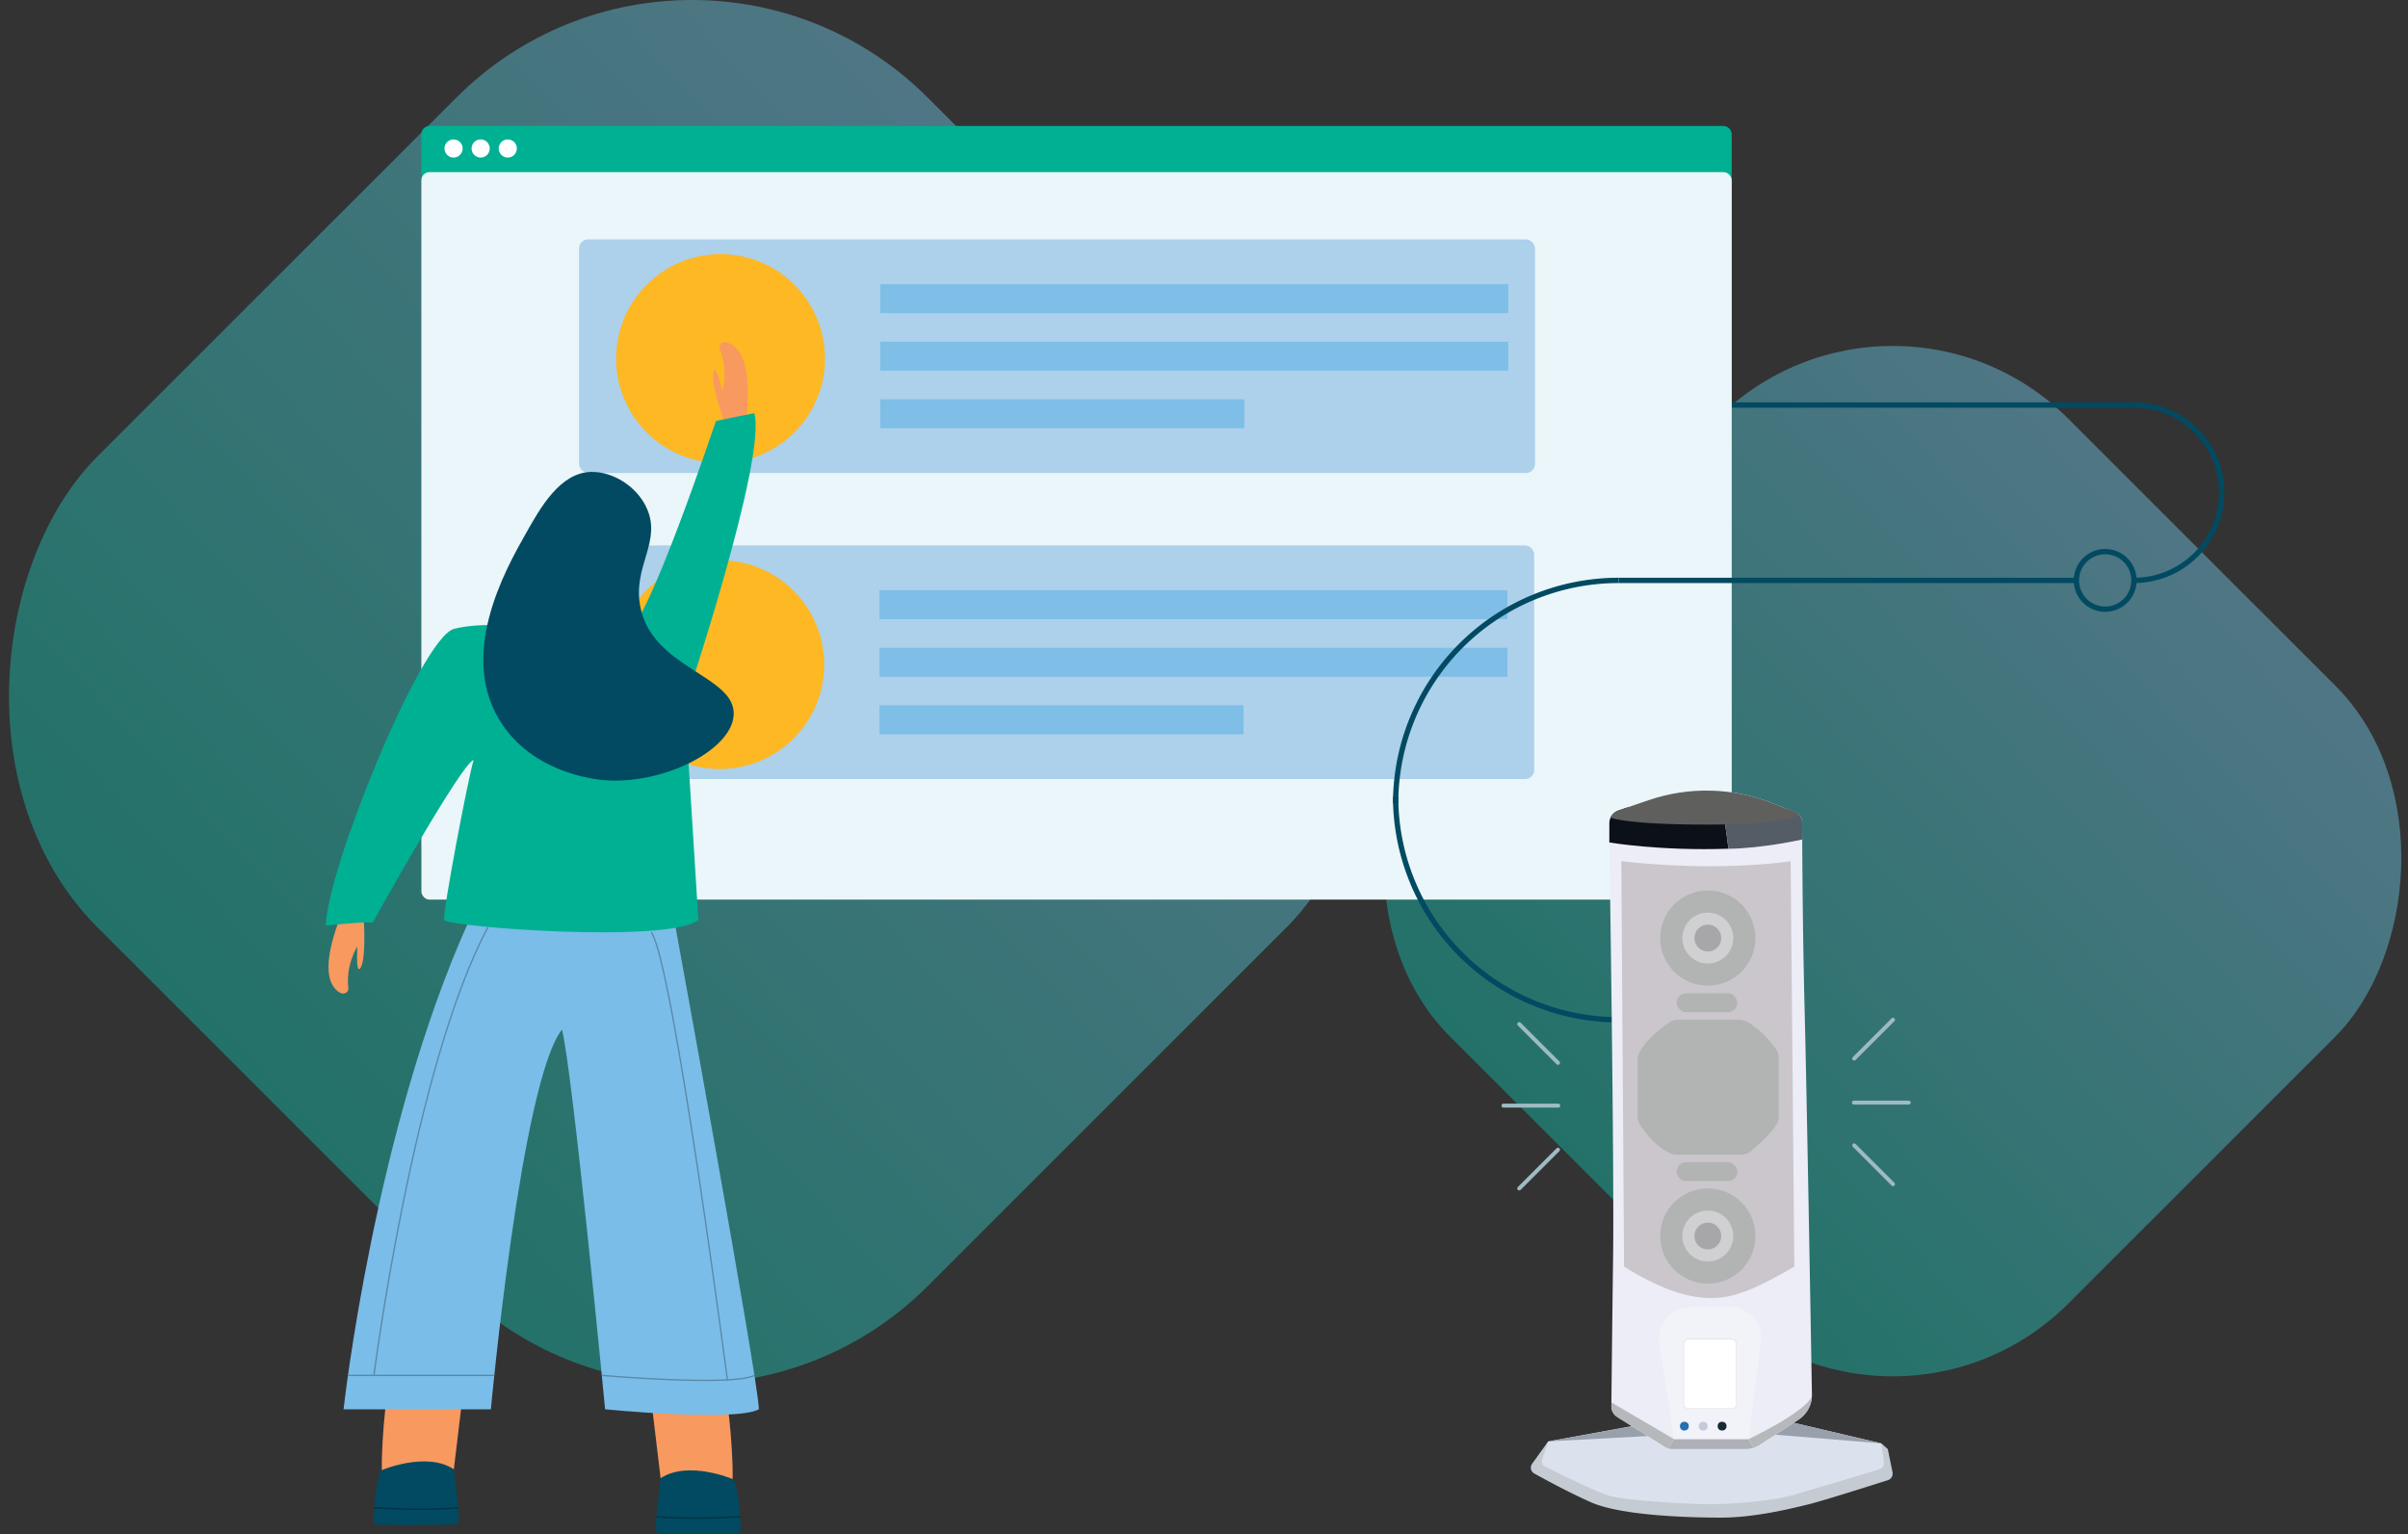 <svg xmlns="http://www.w3.org/2000/svg" xmlns:xlink="http://www.w3.org/1999/xlink" viewBox="0 0 1811.13 1154.09"><rect x="0" y="0" width="1811.13" height="1154.09" fill="#333333" stroke="none"/><defs><style>.cls-1,.cls-13,.cls-15,.cls-35,.cls-4{fill:none;}.cls-2{fill:url(#linear-gradient);}.cls-3{fill:url(#linear-gradient-2);}.cls-4{stroke:#014a61;stroke-width:4px;}.cls-13,.cls-15,.cls-25,.cls-35,.cls-4{stroke-miterlimit:10;}.cls-5{fill:#00b093;}.cls-25,.cls-6{fill:#fff;}.cls-7{fill:#eaf6f9;}.cls-8{fill:#add0eb;}.cls-9{fill:#fdb823;}.cls-10{fill:#7ebee7;}.cls-11{fill:#f8995f;}.cls-12{fill:#014a61;}.cls-13{stroke:#003245;}.cls-14{fill:#7abde8;}.cls-15{stroke:#5889a9;}.cls-16{fill:#c5cbd2;}.cls-17{fill:#dce2ed;}.cls-18{fill:#97a0ab;}.cls-19{fill:#ededf7;}.cls-20{fill:#f2f2f9;}.cls-21{fill:#cac6cb;}.cls-22{fill:#b2b3b3;}.cls-23{fill:#d0cfd2;}.cls-24{fill:#a7a6a8;}.cls-25{stroke:#939598;stroke-width:0.11px;}.cls-26{fill:#182932;}.cls-27{fill:#c5cad7;}.cls-28{fill:#2470b2;}.cls-29{clip-path:url(#clip-path);}.cls-30{fill:#b6b9bc;}.cls-31{fill:#aeb0b8;}.cls-32{fill:#0c1018;}.cls-33{fill:#545c66;}.cls-34{fill:#5f5f5e;}.cls-35{stroke:#9dbac5;stroke-linecap:round;stroke-width:3px;}</style><linearGradient id="linear-gradient" x1="882.09" y1="183.63" x2="52.87" y2="956.16" gradientTransform="translate(-215.6 520.5) rotate(-45)" gradientUnits="userSpaceOnUse"><stop offset="0" stop-color="#72bbdb" stop-opacity="0.5"/><stop offset="1" stop-color="#00b093" stop-opacity="0.5"/></linearGradient><linearGradient id="linear-gradient-2" x1="1692.8" y1="397.01" x2="1075.32" y2="972.26" gradientTransform="translate(-41.15 1196.35) rotate(-45)" xlink:href="#linear-gradient"/><clipPath id="clip-path"><path class="cls-1" d="M1210.43,633.8s3.78,240,2.83,311.81c-.75,57.59-1.16,98.46-1.29,112.4a9.34,9.34,0,0,0,4.4,8l36,22.6a10,10,0,0,0,5.34,1.54H1313a19,19,0,0,0,10.31-3.05l29.37-19.06a22.21,22.21,0,0,0,10.13-19c-.82-48.12-3.84-224-5.47-288.15-1.58-62.65-1.84-124.3-1.88-142.5a7.91,7.91,0,0,0-5-7.34l-17.82-7a134.74,134.74,0,0,0-92.57-2.09l-22.76,7.75a10.14,10.14,0,0,0-6.87,9.6Z"/></clipPath></defs><g id="Layer_2" data-name="Layer 2"><g id="Illustrations"><rect class="cls-2" x="79.03" y="79.03" width="882.93" height="882.93" rx="250.67" transform="translate(520.5 -215.6) rotate(45)"/><rect class="cls-3" x="1094.81" y="319.11" width="657.48" height="657.48" rx="186.66" transform="translate(875.05 -816.85) rotate(45)"/><line class="cls-4" x1="1302.47" y1="304.7" x2="1605.01" y2="304.7"/><rect class="cls-5" x="316.95" y="94.78" width="985.53" height="547.31" rx="6.06"/><circle class="cls-6" cx="341.14" cy="111.71" r="6.83"/><circle class="cls-6" cx="361.52" cy="111.71" r="6.83"/><circle class="cls-6" cx="381.9" cy="111.71" r="6.83"/><rect class="cls-7" x="316.95" y="129.5" width="985.53" height="547.31" rx="6.06"/><rect class="cls-8" x="435.53" y="180.08" width="718.98" height="175.76" rx="6.8"/><circle class="cls-9" cx="541.94" cy="269.75" r="78.56"/><rect class="cls-10" x="662.09" y="213.78" width="472.29" height="21.78"/><rect class="cls-10" x="662.09" y="257.07" width="472.29" height="21.78"/><rect class="cls-10" x="662.09" y="300.36" width="273.81" height="21.78"/><rect class="cls-8" x="434.92" y="410.33" width="718.98" height="175.76" rx="6.8"/><circle class="cls-9" cx="541.33" cy="500" r="78.56"/><rect class="cls-10" x="661.48" y="444.02" width="472.29" height="21.78"/><rect class="cls-10" x="661.48" y="487.32" width="472.29" height="21.78"/><rect class="cls-10" x="661.48" y="530.61" width="273.81" height="21.78"/><path class="cls-11" d="M273.64,692.29s2.13,33-3.42,36.88c-2.59.58-1.42-17.21-1.42-17.21s-9,14.1-6.77,31.48c.38,3-3.3,5-6,3.55-7.79-4.19-15.9-17.45.92-59.62C269.53,685.06,273.64,692.29,273.64,692.29Z"/><path class="cls-11" d="M546.44,1054.1H489.93l8.07,67.49s47.43.69,51.46,0S549,1061.71,546.44,1054.1Z"/><path class="cls-12" d="M551.07,1112.75s-33.61-14.36-54.2-.64c-3.21,31.11-5.61,40.9-1.49,41.36s57,1.12,60.85,0C558.59,1152.77,555,1114.25,551.07,1112.75Z"/><path class="cls-13" d="M556.7,1141s-35.78,2.5-63,0"/><path class="cls-11" d="M291.78,1047.35h56.51l-8.07,67.5s-47.43.69-51.46,0S289.26,1055,291.78,1047.35Z"/><path class="cls-11" d="M543.91,314.87s-10.94-31.24-6.64-36.44c2.34-1.26,6,16.19,6,16.19s4.86-16-1.95-32.14c-1.19-2.81,1.83-5.7,4.81-5,8.62,1.94,20,12.54,15.15,57.67C549.81,320.73,543.91,314.87,543.91,314.87Z"/><path class="cls-14" d="M353,692.13c-71.36,157.27-94.6,368.11-94.6,368.11H369.2S392,813.45,422.68,774.55c8.25,33,32.43,285.69,32.43,285.69s98,9.6,115.66,0c0-20.2-63.65-368.11-63.65-368.11Z"/><path class="cls-12" d="M287.15,1106s33.62-14.36,54.2-.64c3.21,31.11,5.61,40.9,1.49,41.36s-57,1.12-60.85,0C279.63,1146,283.18,1107.51,287.15,1106Z"/><path class="cls-13" d="M281.52,1134.28s35.78,2.5,63,0"/><path class="cls-5" d="M341.61,473.06c-25.22,6.43-96.44,183.42-96.44,223.23,42.66-4.18,34.77-1.59,34.77-1.59s67.23-120.91,76.27-122.92c-4,13-23.59,115.28-22.08,120.35s168,18.06,191.14,0L515.12,529.64S577,344.85,567.33,310.81c-18.5,3.7-28.86,5.92-28.86,5.92s-52.39,156.33-65.71,156.33,1.57-7.52-1.43-8.71-64.08-3.6-62.58-.6,3.59,9.31,0,9.31S366.83,466.63,341.61,473.06Z"/><path class="cls-12" d="M485.7,380.77c13.12,26.29-10.14,44.47-4.13,75.62,9,46.68,71.44,51.68,70.27,81.17-1,26-50.59,51.85-94.81,49.55-5.28-.28-52.39-3.48-78.56-41.07-35.72-51.32,1.77-117.69,17-144.62,10.68-18.92,25.69-46.17,49.44-46.39C461.31,354.88,478.25,365.84,485.7,380.77Z"/><line class="cls-15" x1="261.7" y1="1034.75" x2="371.76" y2="1034.75"/><path class="cls-15" d="M452.64,1034.75s98,8.46,114.8,0"/><path class="cls-15" d="M281.23,1034.75S311,802.22,367.09,697.37"/><path class="cls-15" d="M547.14,1038.51s-40.83-313.43-57.21-337.1"/><path class="cls-4" d="M1217.42,436.64A167.72,167.72,0,0,0,1049.7,604.36"/><path class="cls-4" d="M1049.7,599.49A167.72,167.72,0,0,0,1217.42,767.2"/><path class="cls-4" d="M1671,370.67a66,66,0,0,0-66-66"/><path class="cls-4" d="M1605,436.64a66,66,0,0,0,66-66"/><path class="cls-16" d="M1415,1085.88l4.87,4.29,3.56,17.38a5.16,5.16,0,0,1-3.49,6c-12.55,4-48.21,15.31-59.25,18.07-13.49,3.37-41.17,10.11-66.09,10.11s-75.44-1.5-98.12-11.61c-16.55-7.37-34.17-16.94-42.5-21.58a5,5,0,0,1-1.63-7.33l12.07-16.79,46,20.6,142.4,2.63Z"/><path class="cls-17" d="M1227.35,1072.92l-62.92,11.46-4.6,13.73a4.1,4.1,0,0,0,2,5c9.55,4.83,38.09,19,48.56,22.13,12.66,3.75,59.25,6.37,75.74,6.37s46.81-2.25,63.4-7.12c13.69-4,51.11-15.17,63.79-19a5.18,5.18,0,0,0,3.64-5.7l-2-13.93-69.3-16.29-64.67-4.68Z"/><polygon class="cls-18" points="1335.29 1079.35 1415.01 1085.88 1349.1 1070.39 1335.29 1076.26 1335.29 1079.35"/><polygon class="cls-18" points="1164.43 1084.38 1239.22 1080.37 1234.82 1071.81 1164.43 1084.38"/><path class="cls-19" d="M1210.43,633.8s3.78,240,2.83,311.81c-.75,57.59-1.16,98.46-1.29,112.4a9.34,9.34,0,0,0,4.4,8l36,22.6a10,10,0,0,0,5.34,1.54H1313a19,19,0,0,0,10.31-3.05l29.37-19.06a22.21,22.21,0,0,0,10.13-19c-.82-48.12-3.84-224-5.47-288.15-1.58-62.65-1.84-124.3-1.88-142.5a7.91,7.91,0,0,0-5-7.34l-17.82-7a134.74,134.74,0,0,0-92.57-2.09l-22.76,7.75a10.14,10.14,0,0,0-6.87,9.6Z"/><path class="cls-20" d="M1259.21,1082.75,1248,1011.06a23.94,23.94,0,0,1,22.37-27.63c5.62-.3,11.94-.5,18.75-.5q6.56,0,12,.1a24,24,0,0,1,23.35,27l-9.39,72.7Z"/><path class="cls-21" d="M1221.51,952.91l-2.08-305.06a599.38,599.38,0,0,0,67.19,3.82c36.92,0,60.18-3.82,60.18-3.82l2.77,305.06s-21.86,12.84-34.53,17.7-19.87,5.9-28.42,5.9-21-1.74-37-8.68A208.24,208.24,0,0,1,1221.51,952.91Z"/><circle class="cls-22" cx="1284.5" cy="705.72" r="35.8"/><circle class="cls-23" cx="1284.5" cy="705.72" r="19.17"/><circle class="cls-24" cx="1284.5" cy="705.72" r="10.1"/><circle class="cls-22" cx="1284.5" cy="929.88" r="35.8"/><circle class="cls-23" cx="1284.5" cy="929.88" r="19.17"/><circle class="cls-24" cx="1284.5" cy="929.88" r="10.1"/><rect class="cls-22" x="1261.07" y="747.26" width="45.62" height="14.2" rx="7.1"/><rect class="cls-22" x="1261.07" y="874.3" width="45.62" height="14.2" rx="7.1"/><path class="cls-22" d="M1231.76,797.15v42.63a13.07,13.07,0,0,0,2.53,7.72,119.45,119.45,0,0,0,9,10.94,50.64,50.64,0,0,0,12,8.69,13,13,0,0,0,6.23,1.59h47.49a13,13,0,0,0,8.45-3.12c5.17-4.41,14.32-12.68,18.53-19.32a12.54,12.54,0,0,0,1.89-6.75V796.31a13.09,13.09,0,0,0-2.57-7.76c-3.66-5-11-13.82-20.77-19.59a12.88,12.88,0,0,0-6.56-1.76h-45.52a13,13,0,0,0-7.21,2.17c-5.08,3.4-14.67,10.63-21.33,20.69A12.79,12.79,0,0,0,1231.76,797.15Z"/><rect class="cls-25" x="1266.37" y="1007.63" width="39.6" height="52.01" rx="3.3"/><circle class="cls-26" cx="1295.23" cy="1072.92" r="3.33"/><circle class="cls-27" cx="1281.04" cy="1072.92" r="3.33"/><circle class="cls-28" cx="1266.86" cy="1072.92" r="3.33"/><g class="cls-29"><polygon class="cls-30" points="1212 1055.03 1259.21 1082.75 1254.54 1090.17 1215.12 1093.17 1196.49 1071.94 1212 1055.03"/><path class="cls-31" d="M1259.21,1082.75H1315l5.36,8.42s-64.25,1.9-64.63,2-1.23-3-1.23-3Z"/><path class="cls-30" d="M1315,1082.75s42.78-20.26,47.78-32.31h8.44L1357.87,1088l-37.47,3.21Z"/><path class="cls-32" d="M1210.43,633.8s38,6.51,89.61,4.7l-3-22.36-89.43-10.57-6.95,14.8Z"/><path class="cls-33" d="M1355.52,631.55s-29.5,6.68-55.48,7l-3-22.36L1359,605.57l10.27,23.56Z"/><path class="cls-34" d="M1211.35,615.13s11.05,5.24,73.15,5.24,69-7.1,69-7.1l9.27-18.48-95.71-20.34-64,27.79Z"/></g><circle class="cls-4" cx="1583.37" cy="436.64" r="21.65"/><line class="cls-4" x1="1561.72" y1="436.64" x2="1217.42" y2="436.64"/><line class="cls-35" x1="1142.65" y1="770.44" x2="1171.8" y2="799.58"/><line class="cls-35" x1="1171.8" y1="864.93" x2="1142.65" y2="894.08"/><line class="cls-35" x1="1172.02" y1="831.78" x2="1130.8" y2="831.78"/><line class="cls-35" x1="1423.76" y1="890.84" x2="1394.61" y2="861.69"/><line class="cls-35" x1="1394.61" y1="796.35" x2="1423.76" y2="767.2"/><line class="cls-35" x1="1394.39" y1="829.5" x2="1435.62" y2="829.5"/></g></g></svg>